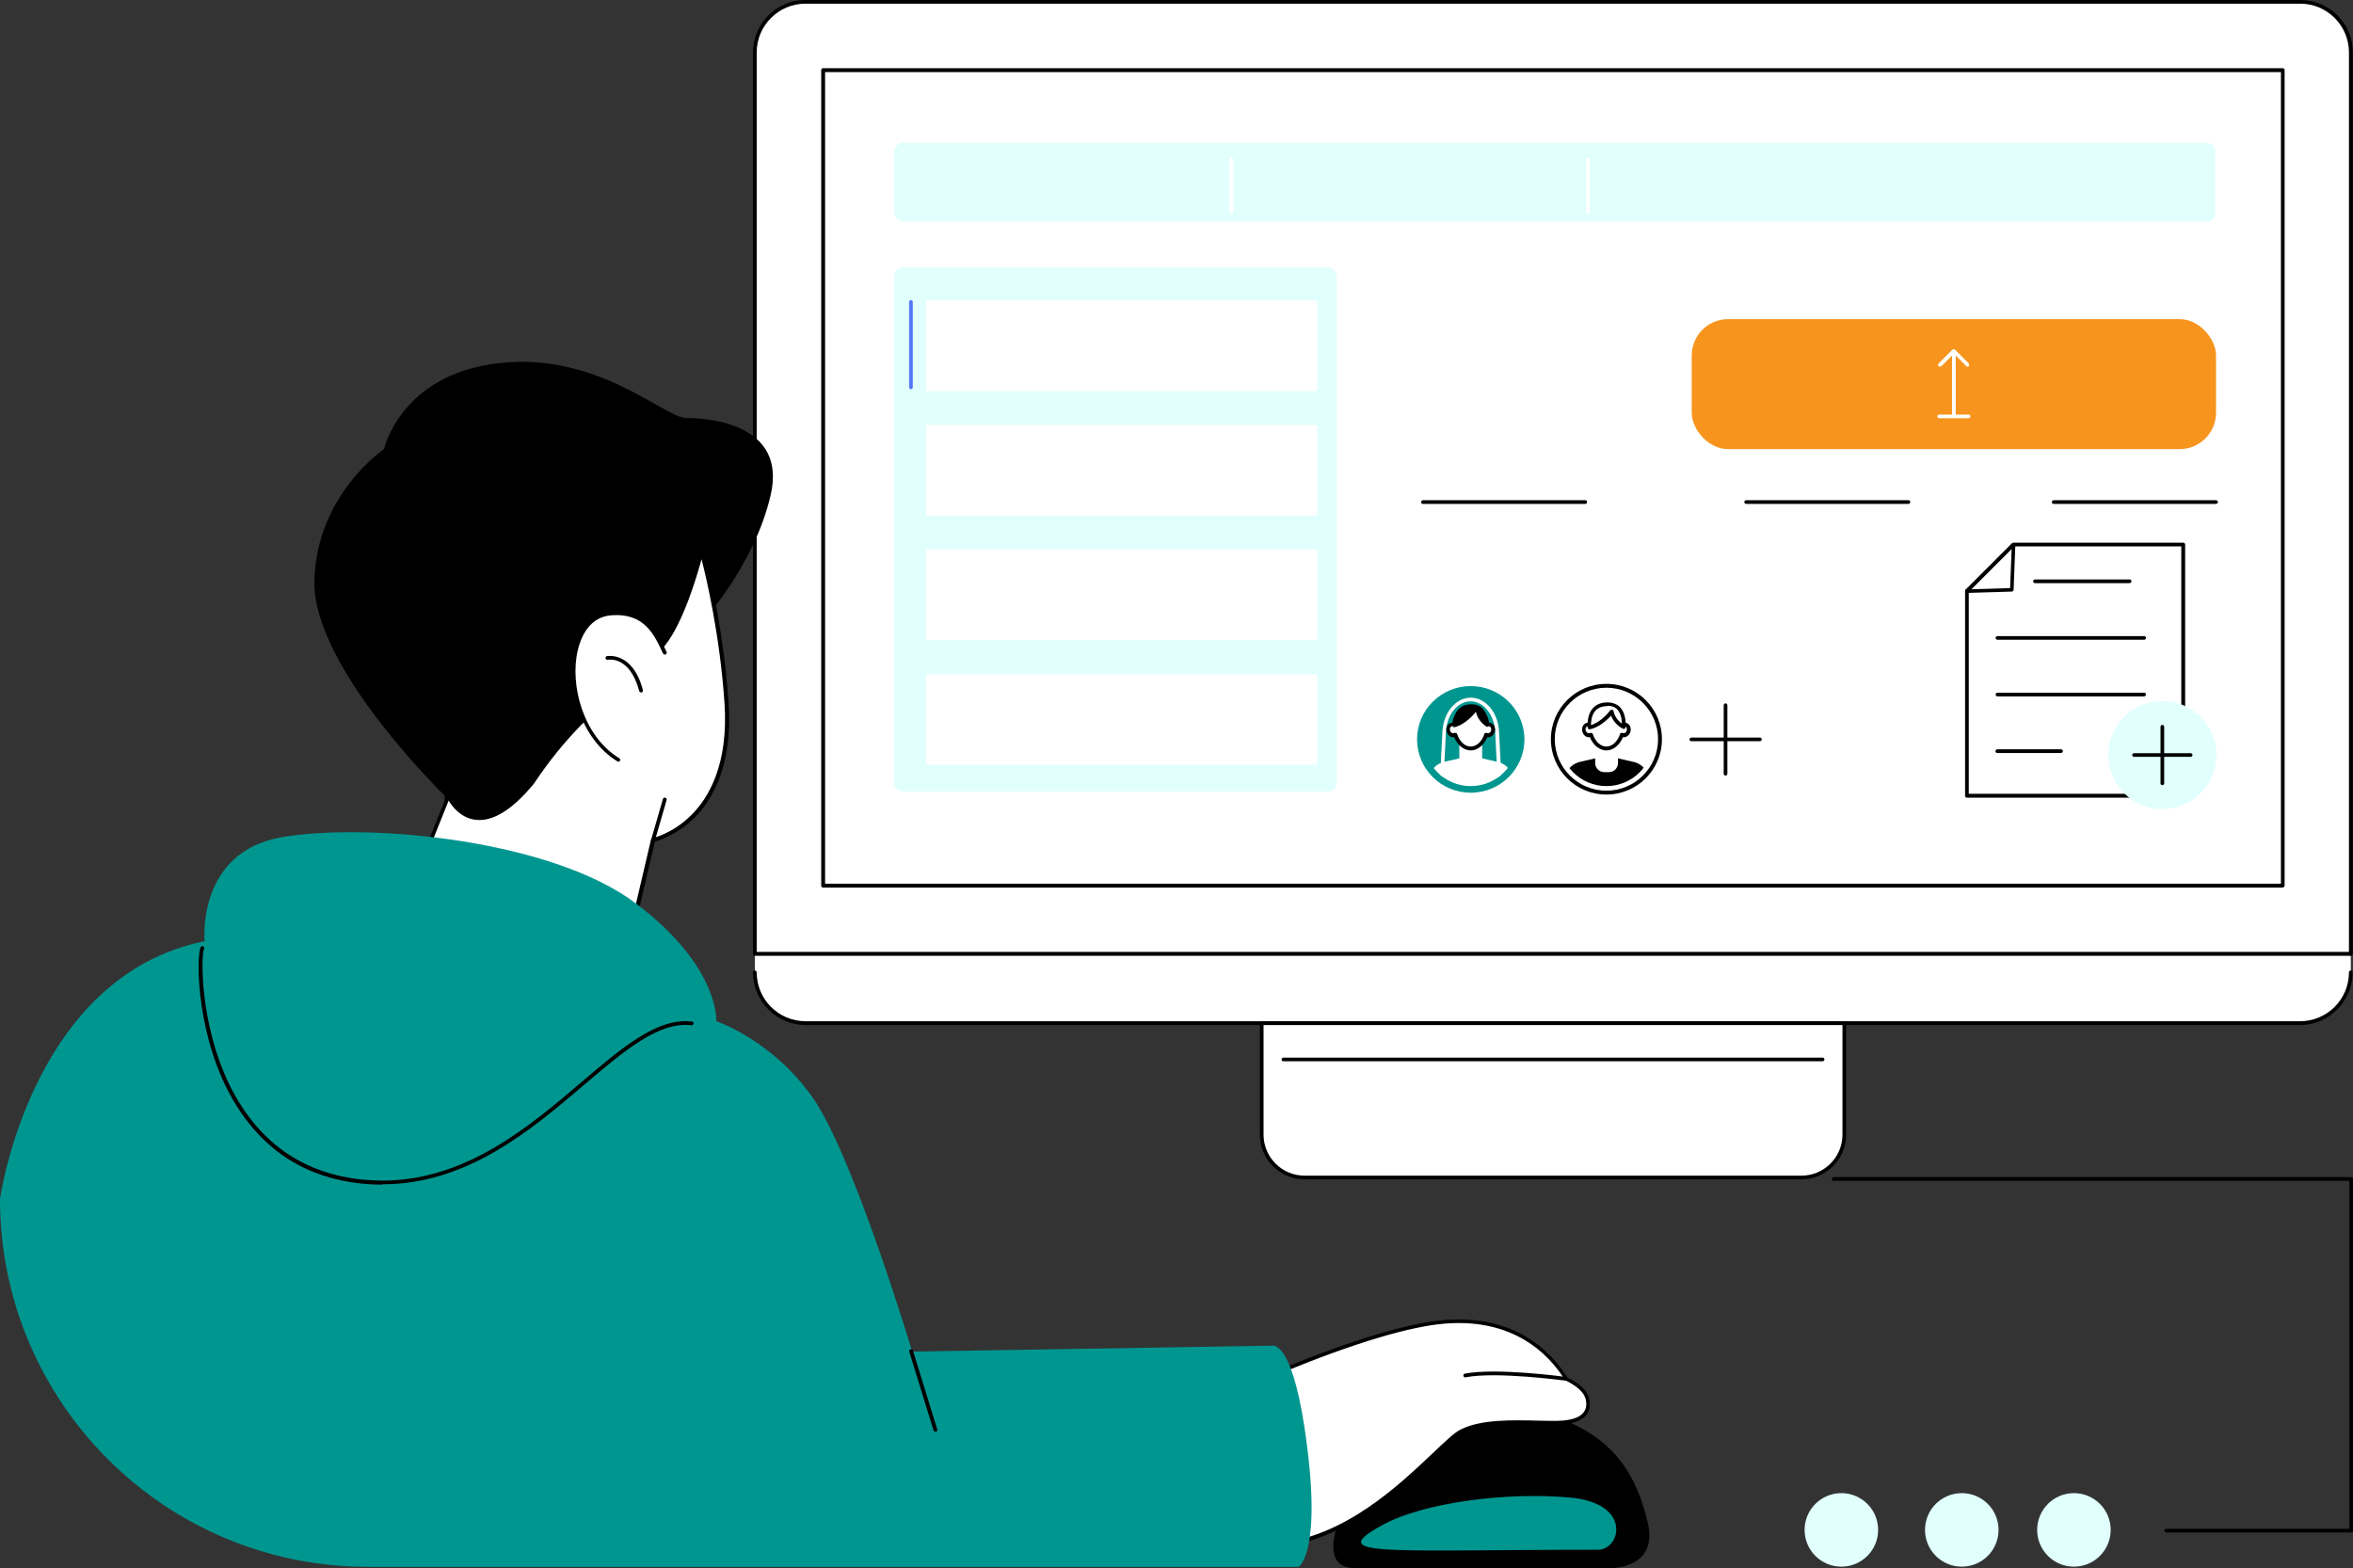 <?xml version="1.0" encoding="UTF-8"?>
<svg id="Layer_2" data-name="Layer 2" xmlns="http://www.w3.org/2000/svg" xmlns:xlink="http://www.w3.org/1999/xlink" viewBox="0 0 127.99 85.31">
  <rect x="0" y="0" width="127.99" height="85.31" fill="#333333" stroke="none"/>
  <defs>
    <style>
      .cls-1 {
        fill: #5479f7;
      }

      .cls-1, .cls-2, .cls-3, .cls-4, .cls-5, .cls-6, .cls-7 {
        stroke-width: 0px;
      }

      .cls-2, .cls-8 {
        fill: #009690;
      }

      .cls-4 {
        fill: none;
      }

      .cls-5 {
        fill: #e1fffd;
      }

      .cls-9 {
        clip-path: url(#clippath-1);
      }

      .cls-6 {
        fill: #fff;
      }

      .cls-7 {
        fill: #f7941d;
      }

      .cls-10 {
        clip-path: url(#clippath);
      }
    </style>
    <clipPath id="clippath">
      <ellipse class="cls-2" cx="80" cy="40.22" rx="2.55" ry="2.54"/>
    </clipPath>
    <clipPath id="clippath-1">
      <ellipse id="SVGID" class="cls-4" cx="87.38" cy="40.22" rx="2.55" ry="2.54"/>
    </clipPath>
  </defs>
  <g id="Layer_1-2" data-name="Layer 1">
    <g id="Submit_work" data-name="Submit work">
      <g>
        <path class="cls-3" d="m127.89,83.36h-10.06c-.06,0-.1-.05-.1-.1s.05-.1.1-.1h9.96v-18.93h-28.05c-.06,0-.1-.05-.1-.1s.05-.1.1-.1h28.15c.06,0,.1.05.1.1v19.14c0,.06-.05.1-.1.1Z"/>
        <circle class="cls-5" cx="112.81" cy="83.22" r="2"/>
        <circle class="cls-5" cx="106.71" cy="83.22" r="2"/>
        <circle class="cls-5" cx="100.16" cy="83.22" r="2"/>
      </g>
      <g>
        <g id="Vacancies">
          <g>
            <path class="cls-6" d="m126.69,51.27H44.45l-3.39.48v1.23c0,1.48,1.24,2.68,2.76,2.68h81.29c1.53,0,2.76-1.2,2.76-2.68v-.98l-1.19-.73Z"/>
            <g>
              <path class="cls-6" d="m43.81.1h81.32c1.52,0,2.75,1.23,2.75,2.75v49.03H41.06V2.85c0-1.52,1.23-2.75,2.75-2.75Z"/>
              <path class="cls-3" d="m127.88,51.99H41.06c-.06,0-.1-.05-.1-.1V2.85c0-1.57,1.28-2.85,2.85-2.85h81.32c1.57,0,2.85,1.28,2.85,2.85v49.03c0,.06-.05.1-.1.1Zm-86.72-.21h86.61V2.85c0-1.46-1.19-2.65-2.65-2.65H43.81c-1.46,0-2.65,1.19-2.65,2.65v48.93Z"/>
            </g>
            <g>
              <rect class="cls-6" x="62.29" y="-13.7" width="44.36" height="79.4" transform="translate(110.47 -58.48) rotate(90)"/>
              <path class="cls-3" d="m124.17,48.28H44.77c-.06,0-.1-.05-.1-.1V3.81c0-.06.05-.1.1-.1h79.4c.06,0,.1.05.1.1v44.36c0,.06-.05.1-.1.1Zm-79.29-.21h79.19V3.92H44.88v44.15Z"/>
            </g>
            <path class="cls-3" d="m125.12,55.76H43.83c-1.58,0-2.87-1.29-2.87-2.87,0-.06.05-.1.1-.1s.1.05.1.1c0,1.47,1.19,2.66,2.66,2.66h81.29c1.47,0,2.66-1.19,2.66-2.66,0-.06.05-.1.1-.1s.1.05.1.1c0,1.58-1.29,2.87-2.87,2.87Z"/>
            <g>
              <path class="cls-6" d="m68.62,55.66h31.69v6.06c0,1.29-1.04,2.33-2.33,2.33h-27.03c-1.29,0-2.33-1.04-2.33-2.33v-6.06h0Z"/>
              <path class="cls-3" d="m97.99,64.15h-27.03c-1.34,0-2.43-1.09-2.43-2.43v-6.06c0-.06.05-.1.1-.1h31.69c.06,0,.1.05.1.1v6.06c0,1.34-1.09,2.43-2.43,2.43Zm-29.26-8.39v5.96c0,1.23,1,2.23,2.23,2.23h27.03c1.23,0,2.23-1,2.23-2.23v-5.96h-31.49Z"/>
            </g>
            <path class="cls-3" d="m99.14,57.73h-29.33c-.06,0-.1-.05-.1-.1s.05-.1.1-.1h29.33c.06,0,.1.05.1.1s-.05.1-.1.1Z"/>
          </g>
        </g>
        <g>
          <rect class="cls-7" x="92.02" y="17.36" width="28.52" height="7.07" rx="1.98" ry="1.98"/>
          <g>
            <path class="cls-6" d="m106.28,22.7c-.06,0-.1-.05-.1-.1v-3.47c0-.06.05-.1.1-.1s.1.05.1.1v3.47c0,.06-.05.1-.1.1Z"/>
            <path class="cls-6" d="m107.03,19.95s-.05-.01-.07-.03l-.68-.68-.68.68s-.11.04-.15,0c-.04-.04-.04-.11,0-.15l.75-.75s.05-.03.07-.03.05.01.07.03l.75.75s.04.11,0,.15c-.02.02-.05.03-.07.03Z"/>
            <path class="cls-6" d="m107.08,22.75h-1.6c-.06,0-.1-.05-.1-.1s.05-.1.1-.1h1.6c.06,0,.1.05.1.1s-.05.1-.1.1Z"/>
          </g>
          <path class="cls-3" d="m86.23,27.41h-8.83c-.06,0-.1-.05-.1-.1s.05-.1.1-.1h8.83c.06,0,.1.05.1.1s-.05.1-.1.1Z"/>
          <path class="cls-3" d="m103.81,27.41h-8.83c-.06,0-.1-.05-.1-.1s.05-.1.1-.1h8.83c.06,0,.1.05.1.1s-.05.1-.1.1Z"/>
          <path class="cls-3" d="m120.54,27.41h-8.83c-.06,0-.1-.05-.1-.1s.05-.1.1-.1h8.83c.06,0,.1.05.1.1s-.05.1-.1.1Z"/>
          <g>
            <g>
              <ellipse class="cls-2" cx="80" cy="40.22" rx="2.92" ry="2.9"/>
              <g>
                <ellipse class="cls-8" cx="80" cy="40.22" rx="2.55" ry="2.54"/>
                <g class="cls-10">
                  <g>
                    <path class="cls-6" d="m81.59,43.07h-3.19s-.06-.01-.07-.03c-.02-.02-.03-.05-.03-.08l.16-3.16c.05-1.04.73-1.85,1.54-1.85s1.49.81,1.54,1.85l.16,3.16s0,.06-.03.08c-.02.02-.05.03-.07.03Zm-3.09-.21h2.98l-.15-3.05c-.05-.93-.63-1.66-1.34-1.66s-1.29.73-1.34,1.66l-.15,3.05Z"/>
                    <path class="cls-6" d="m81.44,41.44l-1.44-.33-1.44.33c-.39.09-.7.38-.81.76l-.31,1.65h5.14l-.31-1.65c-.11-.38-.42-.67-.81-.76Z"/>
                    <path class="cls-6" d="m79.37,40.22h1.25v1.29c0,.27-.22.49-.49.49h-.26c-.27,0-.49-.22-.49-.49v-1.29h0Z"/>
                    <g>
                      <path class="cls-6" d="m81.04,39.42s-.09,0-.13,0c-.04-.57-.43-.96-.91-.96s-.87.39-.91.96c-.04-.02-.09-.02-.13,0-.13.03-.21.19-.17.35.04.16.18.26.32.23.02,0,.04-.01.06-.03.14.42.46.75.84.75s.7-.32.84-.75c.02.01.04.02.06.03.13.03.28-.07.32-.23.04-.16-.04-.31-.17-.35Z"/>
                      <path class="cls-3" d="m80,40.82c-.37,0-.73-.29-.9-.72-.18.03-.36-.1-.41-.31-.03-.11-.01-.23.04-.32.05-.08.12-.13.2-.15.02,0,.04,0,.07,0,.08-.56.49-.95,1-.95s.92.39,1,.95c.02,0,.05,0,.07,0,.08.02.16.08.2.15.05.09.07.21.04.32-.05.2-.23.34-.41.31-.18.43-.53.72-.9.72Zm-.84-.95s.02,0,.04,0c.03.01.05.03.06.06.13.41.43.68.74.68s.61-.27.74-.68c0-.03.03-.05.06-.06.03-.01.06,0,.09,0,.01,0,.02.01.03.01.08.02.17-.05.19-.15.01-.06,0-.12-.02-.16-.01-.02-.04-.05-.08-.06-.02,0-.05,0-.07,0-.03.01-.06,0-.09,0-.03-.02-.04-.05-.05-.08-.03-.5-.37-.87-.81-.87s-.78.36-.81.87c0,.03-.02.06-.05.08-.03.02-.06.02-.09,0-.03,0-.05-.01-.07,0-.04,0-.06.04-.08.06-.03.04-.03.1-.02.16.03.1.11.17.19.15.01,0,.02,0,.03-.01.02,0,.03-.01.05-.01Z"/>
                    </g>
                    <path class="cls-3" d="m79.07,39.57c.45-.09.93-.49,1.21-.85.06.32.34.7.64.83,0,0,.14-1.28-.93-1.24-1.08.04-.92,1.26-.92,1.26Z"/>
                  </g>
                </g>
              </g>
            </g>
            <g>
              <g>
                <ellipse class="cls-6" cx="87.38" cy="40.22" rx="2.92" ry="2.9"/>
                <path class="cls-3" d="m87.38,43.22c-1.67,0-3.02-1.35-3.02-3.01s1.35-3.01,3.02-3.01,3.02,1.35,3.02,3.01-1.35,3.01-3.02,3.01Zm0-5.81c-1.55,0-2.81,1.26-2.81,2.8s1.26,2.8,2.81,2.8,2.81-1.26,2.81-2.8-1.26-2.8-2.81-2.8Z"/>
              </g>
              <g class="cls-9">
                <g>
                  <path class="cls-3" d="m88.83,41.44l-1.44-.33-1.44.33c-.39.09-.7.38-.81.76l-.31,1.65h5.14l-.31-1.65c-.11-.38-.42-.67-.81-.76Z"/>
                  <path class="cls-6" d="m86.76,40.22h1.25v1.29c0,.27-.22.49-.49.49h-.26c-.27,0-.49-.22-.49-.49v-1.29h0Z"/>
                  <g>
                    <path class="cls-6" d="m88.42,39.42s-.09,0-.13,0c-.04-.57-.43-.96-.91-.96s-.87.39-.91.96c-.04-.02-.09-.02-.13,0-.13.03-.21.19-.17.35.04.16.18.26.32.23.02,0,.04-.01.06-.03.14.42.46.75.84.75s.7-.32.84-.75c.02.01.04.02.06.03.13.03.28-.07.32-.23.04-.16-.04-.31-.17-.35Z"/>
                    <path class="cls-3" d="m87.38,40.82c-.37,0-.73-.29-.9-.72-.18.03-.36-.1-.41-.31-.03-.11-.01-.23.04-.32.05-.08.12-.13.2-.15.02,0,.04,0,.07,0,.08-.56.49-.95,1-.95s.92.39,1,.95c.02,0,.05,0,.07,0,.08.02.16.08.2.15.05.09.07.21.04.32-.05.2-.23.34-.41.31-.18.43-.53.72-.9.72Zm-.84-.95s.02,0,.04,0c.03.01.05.03.06.06.13.41.43.68.74.68s.61-.27.74-.68c0-.03.03-.05.06-.06.03-.01.06,0,.09,0,.01,0,.02.01.03.01.08.02.17-.05.19-.15.01-.06,0-.12-.02-.16-.01-.02-.04-.05-.08-.06-.02,0-.05,0-.07,0-.03.01-.06,0-.09,0-.03-.02-.04-.05-.05-.08-.03-.5-.37-.87-.81-.87s-.78.36-.81.87c0,.03-.02.06-.05.08-.03.02-.06.02-.09,0-.02,0-.05-.01-.07,0-.04,0-.06.04-.08.06-.03.04-.03.1-.02.16.03.1.11.17.19.15.01,0,.02,0,.03-.01.02,0,.03-.01.05-.01Z"/>
                  </g>
                  <g>
                    <path class="cls-6" d="m86.46,39.57c.45-.09.93-.49,1.21-.85.06.32.34.7.64.83,0,0,.14-1.28-.93-1.24-1.08.04-.92,1.26-.92,1.26Z"/>
                    <path class="cls-3" d="m86.46,39.67s-.04,0-.06-.02c-.02-.02-.04-.04-.04-.07,0-.03-.07-.64.27-1.04.18-.21.43-.32.75-.33.32-.01.57.08.75.27.36.39.3,1.06.29,1.08,0,.03-.02.06-.05.08-.03.02-.06.02-.09,0-.27-.12-.53-.41-.65-.71-.29.32-.72.66-1.15.74,0,0-.01,0-.02,0Zm.97-1.26s-.03,0-.05,0c-.26.01-.47.1-.61.26-.2.24-.23.59-.23.77.41-.12.81-.49,1.04-.79.03-.03.07-.05.11-.04.04,0,.07.04.08.08.04.24.23.52.45.67,0-.2-.04-.54-.24-.76-.13-.14-.31-.21-.54-.21Z"/>
                  </g>
                </g>
              </g>
            </g>
            <g>
              <path class="cls-3" d="m95.73,40.32h-3.73c-.06,0-.1-.05-.1-.1s.05-.1.1-.1h3.73c.06,0,.1.05.1.1s-.05.1-.1.1Z"/>
              <path class="cls-3" d="m93.86,42.19c-.06,0-.1-.05-.1-.1v-3.73c0-.06.05-.1.1-.1s.1.05.1.1v3.73c0,.06-.05.1-.1.1Z"/>
            </g>
          </g>
          <g>
            <rect class="cls-5" x="48.64" y="7.77" width="71.86" height="4.28" rx=".47" ry=".47"/>
            <path class="cls-6" d="m66.98,11.62c-.06,0-.1-.05-.1-.1v-2.86c0-.06.05-.1.1-.1s.1.05.1.1v2.86c0,.06-.05.1-.1.1Z"/>
            <path class="cls-6" d="m86.38,11.62c-.06,0-.1-.05-.1-.1v-2.86c0-.06.05-.1.1-.1s.1.05.1.1v2.86c0,.06-.05.1-.1.1Z"/>
          </g>
          <g>
            <rect class="cls-5" x="48.64" y="14.55" width="24.06" height="28.51" rx=".47" ry=".47"/>
            <rect class="cls-6" x="50.37" y="16.34" width="21.28" height="4.93" rx=".06" ry=".06"/>
            <rect class="cls-6" x="50.37" y="23.12" width="21.28" height="4.93" rx=".06" ry=".06"/>
            <rect class="cls-6" x="50.37" y="29.89" width="21.28" height="4.93" rx=".06" ry=".06"/>
            <rect class="cls-6" x="50.37" y="36.67" width="21.28" height="4.93" rx=".06" ry=".06"/>
            <path class="cls-1" d="m49.55,21.17c-.06,0-.1-.05-.1-.1v-4.65c0-.06.05-.1.1-.1s.1.05.1.1v4.65c0,.06-.05.1-.1.1Z"/>
          </g>
          <g>
            <g>
              <polygon class="cls-6" points="113.19 32.32 109.52 29.62 106.99 32.16 109.86 35.78 113.19 32.32"/>
              <path class="cls-3" d="m109.86,35.88s0,0,0,0c-.03,0-.06-.02-.08-.04l-2.87-3.62s-.03-.1,0-.14l2.53-2.53s.09-.04.13-.01l3.67,2.7s.04.04.04.07c0,.03,0,.06-.03.08l-3.33,3.45s-.05.03-.07.03Zm-2.73-3.72l2.74,3.46,3.17-3.29-3.5-2.58-2.41,2.41Z"/>
            </g>
            <g>
              <polygon class="cls-6" points="118.75 43.29 106.99 43.29 106.99 32.16 109.43 32.09 109.52 29.62 118.75 29.62 118.75 43.29"/>
              <path class="cls-3" d="m118.75,43.39h-11.76c-.06,0-.1-.05-.1-.1v-11.13c0-.06.04-.1.1-.1l2.35-.07.09-2.37c0-.06.05-.1.1-.1h9.23c.06,0,.1.05.1.1v13.66c0,.06-.05.1-.1.1Zm-11.66-.21h11.56v-13.46h-9.03l-.09,2.36c0,.05-.05.1-.1.1l-2.34.07v10.93Z"/>
            </g>
            <g>
              <path class="cls-3" d="m115.84,31.72h-5.15c-.06,0-.1-.05-.1-.1s.05-.1.1-.1h5.15c.06,0,.1.05.1.1s-.05.1-.1.1Z"/>
              <path class="cls-3" d="m116.63,34.8h-7.98c-.06,0-.1-.05-.1-.1s.05-.1.1-.1h7.98c.06,0,.1.05.1.1s-.05.1-.1.1Z"/>
              <path class="cls-3" d="m116.63,37.88h-7.98c-.06,0-.1-.05-.1-.1s.05-.1.1-.1h7.98c.06,0,.1.05.1.1s-.05.1-.1.1Z"/>
              <path class="cls-3" d="m112.11,40.96h-3.47c-.06,0-.1-.05-.1-.1s.05-.1.1-.1h3.47c.06,0,.1.05.1.1s-.05.1-.1.1Z"/>
            </g>
          </g>
          <g>
            <circle class="cls-5" cx="117.62" cy="41.07" r="2.94"/>
            <g>
              <path class="cls-3" d="m117.62,42.71c-.06,0-.1-.05-.1-.1v-3.08c0-.06.05-.1.1-.1s.1.05.1.1v3.08c0,.06-.05.1-.1.1Z"/>
              <path class="cls-3" d="m119.16,41.17h-3.08c-.06,0-.1-.05-.1-.1s.05-.1.1-.1h3.08c.06,0,.1.05.1.1s-.05.1-.1.1Z"/>
            </g>
          </g>
        </g>
      </g>
      <g>
        <g>
          <path class="cls-3" d="m73.24,81.76s-1.89,3.54.47,3.54h13.86s2.68.08,2.05-2.52c-.63-2.6-1.97-5.28-6.77-6.14-4.81-.87-8.19,2.28-9.61,5.12Z"/>
          <path class="cls-2" d="m75.15,82.98c2.28-1.27,6.85-1.83,10.25-1.52s2.76,2.84,1.52,2.84c-11.62,0-14.89.41-11.77-1.32Z"/>
        </g>
        <g>
          <path class="cls-3" d="m38.13,33.91s2.89-3.09,3.79-6.98c.9-3.89-3.39-4.19-4.58-4.19s-4.78-3.59-10.17-2.99-6.28,4.68-6.28,4.68c0,0-3.69,2.49-3.79,7.18s7.08,11.66,7.08,11.66c0,0-.1,4.29,4.19,3.39s9.77-12.76,9.77-12.76Z"/>
          <g>
            <g>
              <g>
                <path class="cls-6" d="m38.17,30.03s1.04,3.65,1.35,8.24c.44,6.5-4,7.43-4,7.43l-2.21,9.45-13.96.73,5.04-12.56s1.39,3.15,4.58-.74c2.81-4.24,5.42-5.32,7.18-7.58,1.17-1.51,2.03-4.98,2.03-4.98Z"/>
                <path class="cls-3" d="m19.35,55.98s-.06-.02-.08-.04c-.02-.03-.02-.07-.01-.1l5.04-12.56s.05-.06.09-.06c.04,0,.08.02.1.06,0,0,.45,1,1.39,1.13.87.12,1.88-.52,3.01-1.89,1.72-2.59,3.35-3.99,4.78-5.23.92-.79,1.72-1.48,2.4-2.35,1.14-1.47,2-4.91,2.01-4.94.01-.05.05-.08.1-.08.04,0,.09.03.1.07.01.04,1.05,3.71,1.35,8.26.23,3.4-.89,5.27-1.86,6.24-.93.92-1.9,1.22-2.15,1.29l-2.2,9.39s-.05.08-.09.08l-13.96.73s0,0,0,0Zm5.05-12.42l-4.9,12.2,13.72-.72,2.19-9.37s.04-.07.08-.08c.01,0,1.1-.24,2.12-1.26.94-.94,2.02-2.75,1.8-6.07-.25-3.69-.98-6.8-1.25-7.84-.26.95-.99,3.41-1.95,4.64-.69.89-1.49,1.58-2.42,2.38-1.43,1.23-3.04,2.62-4.75,5.19,0,0,0,0,0,0-1.18,1.43-2.25,2.09-3.2,1.96-.78-.11-1.25-.72-1.44-1.05Zm4.56-.98h0,0Z"/>
              </g>
              <g>
                <path class="cls-6" d="m35.52,45.7l.64-2.21-.64,2.21Z"/>
                <path class="cls-3" d="m35.52,45.8s-.02,0-.03,0c-.05-.02-.09-.07-.07-.13l.64-2.21c.02-.05.07-.09.13-.07.05.02.09.07.07.13l-.64,2.21s-.05.07-.1.07Z"/>
              </g>
            </g>
            <g>
              <path class="cls-6" d="m36.61,37.14c0-.41-.83-4.1-3.38-3.78-2.82.35-2.7,6.08.41,7.97,3.11,1.89,2.97-4.19,2.97-4.19Z"/>
              <path class="cls-3" d="m33.64,41.43s-.04,0-.05-.01c-2.05-1.25-2.82-4.15-2.35-6.11.29-1.22,1.01-1.96,1.99-2.04,1.95-.17,2.57,1.18,3.01,2.16l.02.03c.02.05,0,.11-.05.14-.05.02-.11,0-.14-.05l-.02-.03c-.45-.98-1-2.2-2.81-2.05-1.21.1-1.65,1.22-1.81,1.89-.45,1.9.29,4.69,2.26,5.89.05.03.06.09.03.14-.02.03-.05.05-.09.05Z"/>
              <path class="cls-3" d="m34.87,37.67s-.09-.03-.1-.08c-.51-1.92-1.66-1.71-1.71-1.7-.06.01-.11-.02-.12-.08-.01-.06.02-.11.08-.12.01,0,1.4-.27,1.95,1.85.01.05-.02.11-.07.13,0,0-.02,0-.03,0Z"/>
            </g>
          </g>
        </g>
        <g>
          <g>
            <g>
              <path class="cls-6" d="m68.07,75.25c.15-.05,5.98-2.68,9.73-3.26,3.75-.58,6.13.97,7.4,3.02,0,0,1.02.42,1.16,1.12.14.72-.27,1.29-1.89,1.26-1.75-.03-3.72-.17-4.98.46-1.27.63-4.94,5.72-10,6.21s-1.41-8.81-1.41-8.81Z"/>
              <path class="cls-3" d="m69.11,84.18c-.8,0-1.41-.27-1.82-.81-1.64-2.17.59-7.91.68-8.15.01-.03.03-.05.06-.06.02,0,.1-.04.22-.09,4.03-1.73,7.33-2.83,9.53-3.17,4.42-.69,6.58,1.59,7.48,3.04.18.08,1.06.5,1.19,1.18.07.35,0,.65-.18.87-.3.35-.9.52-1.8.51-.23,0-.46,0-.7-.01-1.55-.04-3.16-.08-4.24.46-.32.16-.84.65-1.48,1.27-1.8,1.72-4.81,4.59-8.56,4.95-.13.01-.26.02-.38.02Zm-.96-8.85c-.2.53-2.19,5.93-.69,7.91.42.56,1.1.8,2.02.71,3.68-.35,6.65-3.2,8.44-4.89.69-.65,1.18-1.13,1.53-1.3,1.12-.56,2.75-.52,4.33-.48.23,0,.47.01.7.01.83.01,1.39-.13,1.64-.44.15-.18.2-.41.14-.7-.12-.64-1.08-1.04-1.09-1.05-.02,0-.04-.02-.05-.04-.87-1.4-2.96-3.64-7.29-2.97-2.19.34-5.47,1.43-9.48,3.16-.09.04-.15.06-.18.08Z"/>
            </g>
            <path class="cls-3" d="m85.16,75.1s0,0-.01,0c-.04,0-3.76-.51-5.43-.18-.06.01-.11-.03-.12-.08-.01-.06.03-.11.08-.12,1.71-.33,5.35.16,5.5.18.06,0,.1.06.09.12,0,.05-.05.09-.1.09Z"/>
          </g>
          <g>
            <path class="cls-2" d="m69.12,73.21s1.08-.56,1.84,4.46c1.02,6.77-.32,7.56-.32,7.56H20.01c-11.05,0-20.01-8.96-20.01-20.01,0,0,1.68-12.13,11.13-14.02,0,0-.47-4.88,4.25-5.67,4.73-.79,14.65.16,19.22,3.62s4.36,6.4,4.36,6.4c0,0,3.04,1.01,5.25,4.16,2.21,3.15,5.41,13.81,5.41,13.81l19.49-.32Z"/>
            <path class="cls-3" d="m20.79,64.44c-.38,0-.77-.02-1.16-.06-2.97-.32-5.26-1.77-6.82-4.32-2.12-3.47-2.15-7.89-1.9-8.53.02-.05.08-.08.13-.06.05.02.08.08.06.13-.21.54-.19,4.94,1.89,8.34,1.52,2.49,3.76,3.91,6.67,4.22.39.04.77.06,1.14.06,4.54,0,8-2.95,10.82-5.35,2.23-1.9,4.15-3.53,6.02-3.3.06,0,.1.06.09.11s-.06.1-.11.09c-1.78-.22-3.67,1.39-5.86,3.25-2.85,2.43-6.34,5.4-10.95,5.4Z"/>
            <path class="cls-3" d="m50.88,77.88s-.08-.03-.1-.07l-1.32-4.28c-.02-.05.01-.11.07-.13.05-.02.11.01.13.07l1.32,4.28c.02.05-.01.11-.07.13-.01,0-.02,0-.03,0Z"/>
          </g>
        </g>
      </g>
    </g>
  </g>
</svg>